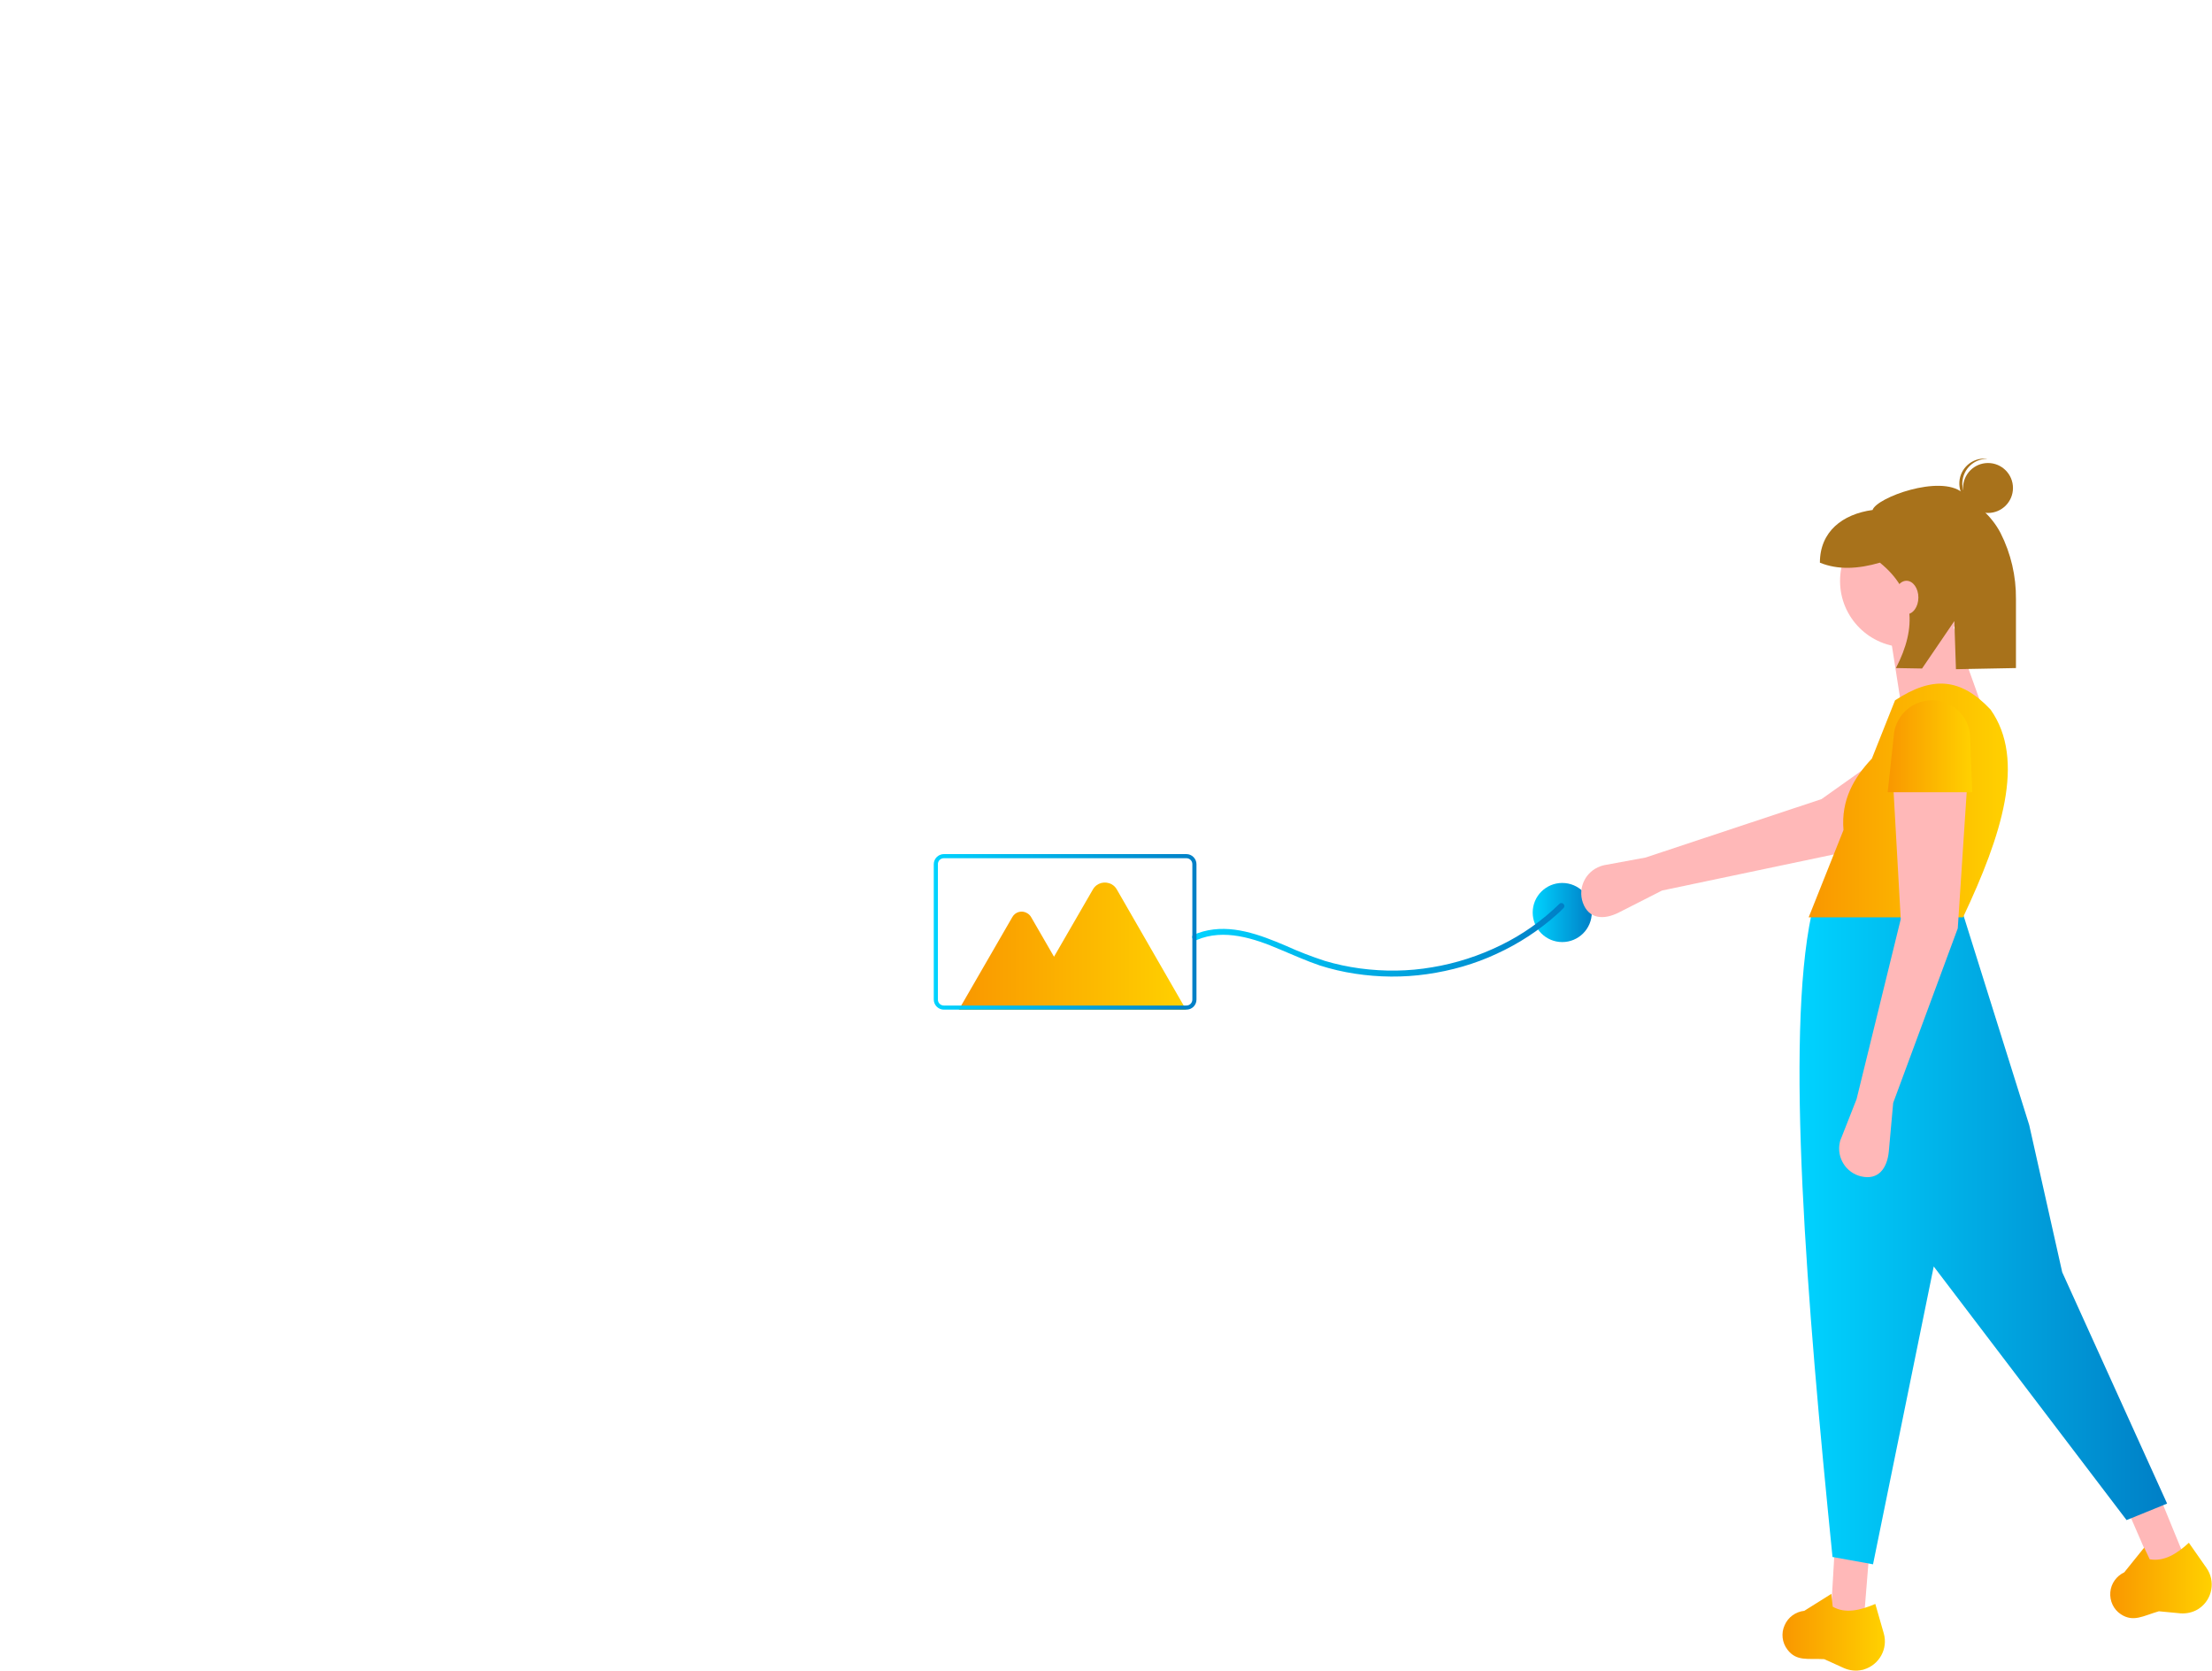 <?xml version="1.0" encoding="UTF-8"?> <!-- Generator: Adobe Illustrator 24.0.3, SVG Export Plug-In . SVG Version: 6.00 Build 0) --> <svg xmlns="http://www.w3.org/2000/svg" xmlns:xlink="http://www.w3.org/1999/xlink" id="bab7d7d3-5265-4add-b9d0-a4ec8bbdc3a5" x="0px" y="0px" viewBox="0 0 965.8 729.2" style="enable-background:new 0 0 965.8 729.2;" xml:space="preserve"> <style type="text/css"> .st0{fill:url(#SVGID_1_);} .st1{fill:url(#SVGID_2_);} .st2{fill:url(#SVGID_3_);} .st3{fill:url(#SVGID_4_);} .st4{fill:#FFB8B8;} .st5{fill:url(#SVGID_5_);} .st6{fill:url(#SVGID_6_);} .st7{fill:url(#SVGID_7_);} .st8{fill:url(#SVGID_8_);} .st9{fill:url(#SVGID_9_);} .st10{fill:#A8721B;} </style> <linearGradient id="SVGID_1_" gradientUnits="userSpaceOnUse" x1="669.26" y1="398.345" x2="695.032" y2="398.345"> <stop offset="0" style="stop-color:#00D3FF"></stop> <stop offset="1" style="stop-color:#007FC6"></stop> </linearGradient> <circle class="st0" cx="682.1" cy="398.3" r="12.9"></circle> <linearGradient id="SVGID_2_" gradientUnits="userSpaceOnUse" x1="520.593" y1="410.287" x2="683.173" y2="410.287"> <stop offset="0" style="stop-color:#00D3FF"></stop> <stop offset="1" style="stop-color:#007FC6"></stop> </linearGradient> <path class="st1" d="M522.5,410.3c11.9-5.1,25.1-0.7,36.3,4.1c5.8,2.4,11.5,5,17.4,7c5,1.6,10.1,2.8,15.4,3.6 c10.4,1.6,21.1,1.7,31.5,0.2c10.5-1.5,20.8-4.4,30.4-8.9c9.6-4.4,18.5-10.2,26.3-17.2c1-0.9,2-1.8,2.9-2.8c1.1-1.1-0.6-2.9-1.8-1.8 c-7.6,7.4-16.2,13.5-25.7,18.1c-9.4,4.6-19.5,7.9-29.9,9.6c-10.4,1.8-21,1.9-31.5,0.5c-5.2-0.7-10.4-1.8-15.4-3.3 c-5.8-1.9-11.5-4.1-17-6.6c-11.3-4.8-23.8-9.6-36.2-6.2c-1.4,0.4-2.8,0.9-4.2,1.5C519.8,408.8,521,411,522.5,410.3L522.5,410.3z"></path> <linearGradient id="SVGID_3_" gradientUnits="userSpaceOnUse" x1="418.574" y1="412.955" x2="517.91" y2="412.955"> <stop offset="0" style="stop-color:#F99700"></stop> <stop offset="1" style="stop-color:#FFD100"></stop> </linearGradient> <path class="st2" d="M517.9,440.8h-99.3l23.4-40.5c1.3-2.3,4.2-3.1,6.5-1.7c0.7,0.4,1.3,1,1.7,1.7l10,17.3l17-29.4 c1.7-2.9,5.3-3.8,8.2-2.2c0.9,0.5,1.7,1.3,2.2,2.2L517.9,440.8z"></path> <linearGradient id="SVGID_4_" gradientUnits="userSpaceOnUse" x1="407.7" y1="406.779" x2="522.416" y2="406.779"> <stop offset="0" style="stop-color:#00D3FF"></stop> <stop offset="1" style="stop-color:#007FC6"></stop> </linearGradient> <path class="st3" d="M518,440.7H412.1c-2.4,0-4.4-2-4.4-4.4v-59.1c0-2.4,2-4.4,4.4-4.4H518c2.4,0,4.4,2,4.4,4.4v59.1 C522.4,438.8,520.4,440.7,518,440.7z M412.1,374.6c-1.5,0-2.6,1.2-2.6,2.6v59.1c0,1.5,1.2,2.6,2.6,2.6H518c1.5,0,2.6-1.2,2.6-2.6 v-59.1c0-1.5-1.2-2.6-2.6-2.6H412.1z"></path> <path class="st4" d="M725.7,388.7l-18.9,9.6c-6.7,3.4-13.2,2.8-15.7-4.3l0,0c-2.3-6.5,1.2-13.6,7.7-15.9c0.6-0.2,1.2-0.4,1.8-0.5 l17.9-3.3l76.8-25.5l46.5-33L859,343l-53.8,29L725.7,388.7z"></path> <polygon class="st4" points="813.8,706.9 799.4,704.5 801,677.2 816.2,677.2 "></polygon> <polygon class="st4" points="954,680.2 940,684.6 929.1,659.5 942.7,652.6 "></polygon> <linearGradient id="SVGID_5_" gradientUnits="userSpaceOnUse" x1="785.778" y1="539.595" x2="946.185" y2="539.595"> <stop offset="0" style="stop-color:#00D3FF"></stop> <stop offset="1" style="stop-color:#007FC6"></stop> </linearGradient> <path class="st5" d="M946.2,656.3l-17.7,7.2l-84.2-110.7l-26.5,130l-17.7-3.2c-11.3-112.1-20.6-226.3-9.2-280.4l65.4-2.8l29.7,94.7 l14.4,64.2L946.2,656.3z"></path> <linearGradient id="SVGID_6_" gradientUnits="userSpaceOnUse" x1="778.358" y1="712.5" x2="823.033" y2="712.5"> <stop offset="0" style="stop-color:#F99700"></stop> <stop offset="1" style="stop-color:#FFD100"></stop> </linearGradient> <path class="st6" d="M813,728.9L813,728.9c-2.6,0.6-5.4,0.3-7.9-0.8l-8.6-3.9c-7.2-0.4-12.1,1.1-16.1-4.2c-2.3-3-2.8-7.1-1.2-10.6 l0,0c1.5-3.5,4.8-5.9,8.6-6.3l11.8-7.4l0.6,5.6c5.4,3.1,11.8,1.7,18.6-1.2l3.7,12.9c1.9,6.7-2,13.7-8.7,15.7 C813.6,728.8,813.3,728.9,813,728.9z"></path> <linearGradient id="SVGID_7_" gradientUnits="userSpaceOnUse" x1="921.409" y1="689.764" x2="965.825" y2="689.764"> <stop offset="0" style="stop-color:#F99700"></stop> <stop offset="1" style="stop-color:#FFD100"></stop> </linearGradient> <path class="st7" d="M959.7,702.4L959.7,702.4c-2.3,1.4-5,2-7.7,1.8l-9.4-0.9c-6.9,2-11.1,4.9-16.6,1.3c-3.2-2.1-4.9-5.8-4.6-9.6 l0,0c0.3-3.8,2.7-7.1,6.1-8.7l8.7-10.8l2.4,5.1c6.1,1.1,11.7-2.2,17.1-7.2l7.7,11c4,5.7,2.6,13.6-3.1,17.6 C960.2,702.1,959.9,702.2,959.7,702.4z"></path> <circle class="st4" cx="832.3" cy="253.6" r="28.9"></circle> <polygon class="st4" points="867.6,314.6 829.9,306.5 825,275.2 851.5,269.6 "></polygon> <linearGradient id="SVGID_8_" gradientUnits="userSpaceOnUse" x1="789.739" y1="349.392" x2="876.688" y2="349.392"> <stop offset="0" style="stop-color:#F99700"></stop> <stop offset="1" style="stop-color:#FFD100"></stop> </linearGradient> <path class="st8" d="M857.1,400.4h-67.4l15.2-38.1c-1.1-13.1,4.5-22.8,12.4-31.2l10.1-25.4c16.3-10.7,28.6-9.9,41.7,4 C884.7,331.7,873.9,364.8,857.1,400.4z"></path> <path class="st4" d="M826.6,481.4l-1.9,21.1c-0.7,7.5-4.6,12.7-12,11l0,0c-6.7-1.5-10.9-8.2-9.4-14.9c0.1-0.6,0.3-1.2,0.6-1.8 l6.7-17l19.3-78.6l-3.2-57h32.1l-4,61L826.6,481.4z"></path> <linearGradient id="SVGID_9_" gradientUnits="userSpaceOnUse" x1="824.237" y1="325.795" x2="861.143" y2="325.795"> <stop offset="0" style="stop-color:#F99700"></stop> <stop offset="1" style="stop-color:#FFD100"></stop> </linearGradient> <path class="st9" d="M861.1,345.8h-36.9l2.6-24.1c0.4-8.6,7.2-15.6,15.9-16l0,0c9.2-0.5,17.1,6.6,17.5,15.8c0,0.1,0,0.1,0,0.2 L861.1,345.8z"></path> <circle class="st10" cx="868" cy="213" r="10.9"></circle> <path class="st10" d="M856.8,210.4c0.4-5.7,5.1-10.2,10.9-10.1c-0.2,0-0.4-0.1-0.7-0.1c-6-0.4-11.1,4.2-11.5,10.1 c-0.4,6,4.2,11.1,10.1,11.5c0.2,0,0.5,0,0.7,0C860.6,221.1,856.5,216.1,856.8,210.4z"></path> <path class="st10" d="M856.8,215c-9.7-8-37.5,2.2-39.2,7.6c-13.1,1.8-23,9.4-23,23v0c7.8,3.2,16.6,2.8,26.2,0 c15.3,12.4,16.3,28.1,7,46l11.4,0.2l14.1-20.7l0.7,21l26.2-0.5v-30.1c0.1-10-2.2-19.9-6.7-28.8C869.4,224.8,863,220.2,856.8,215z"></path> <ellipse class="st4" cx="832.4" cy="260.8" rx="5.2" ry="7.3"></ellipse> </svg> 